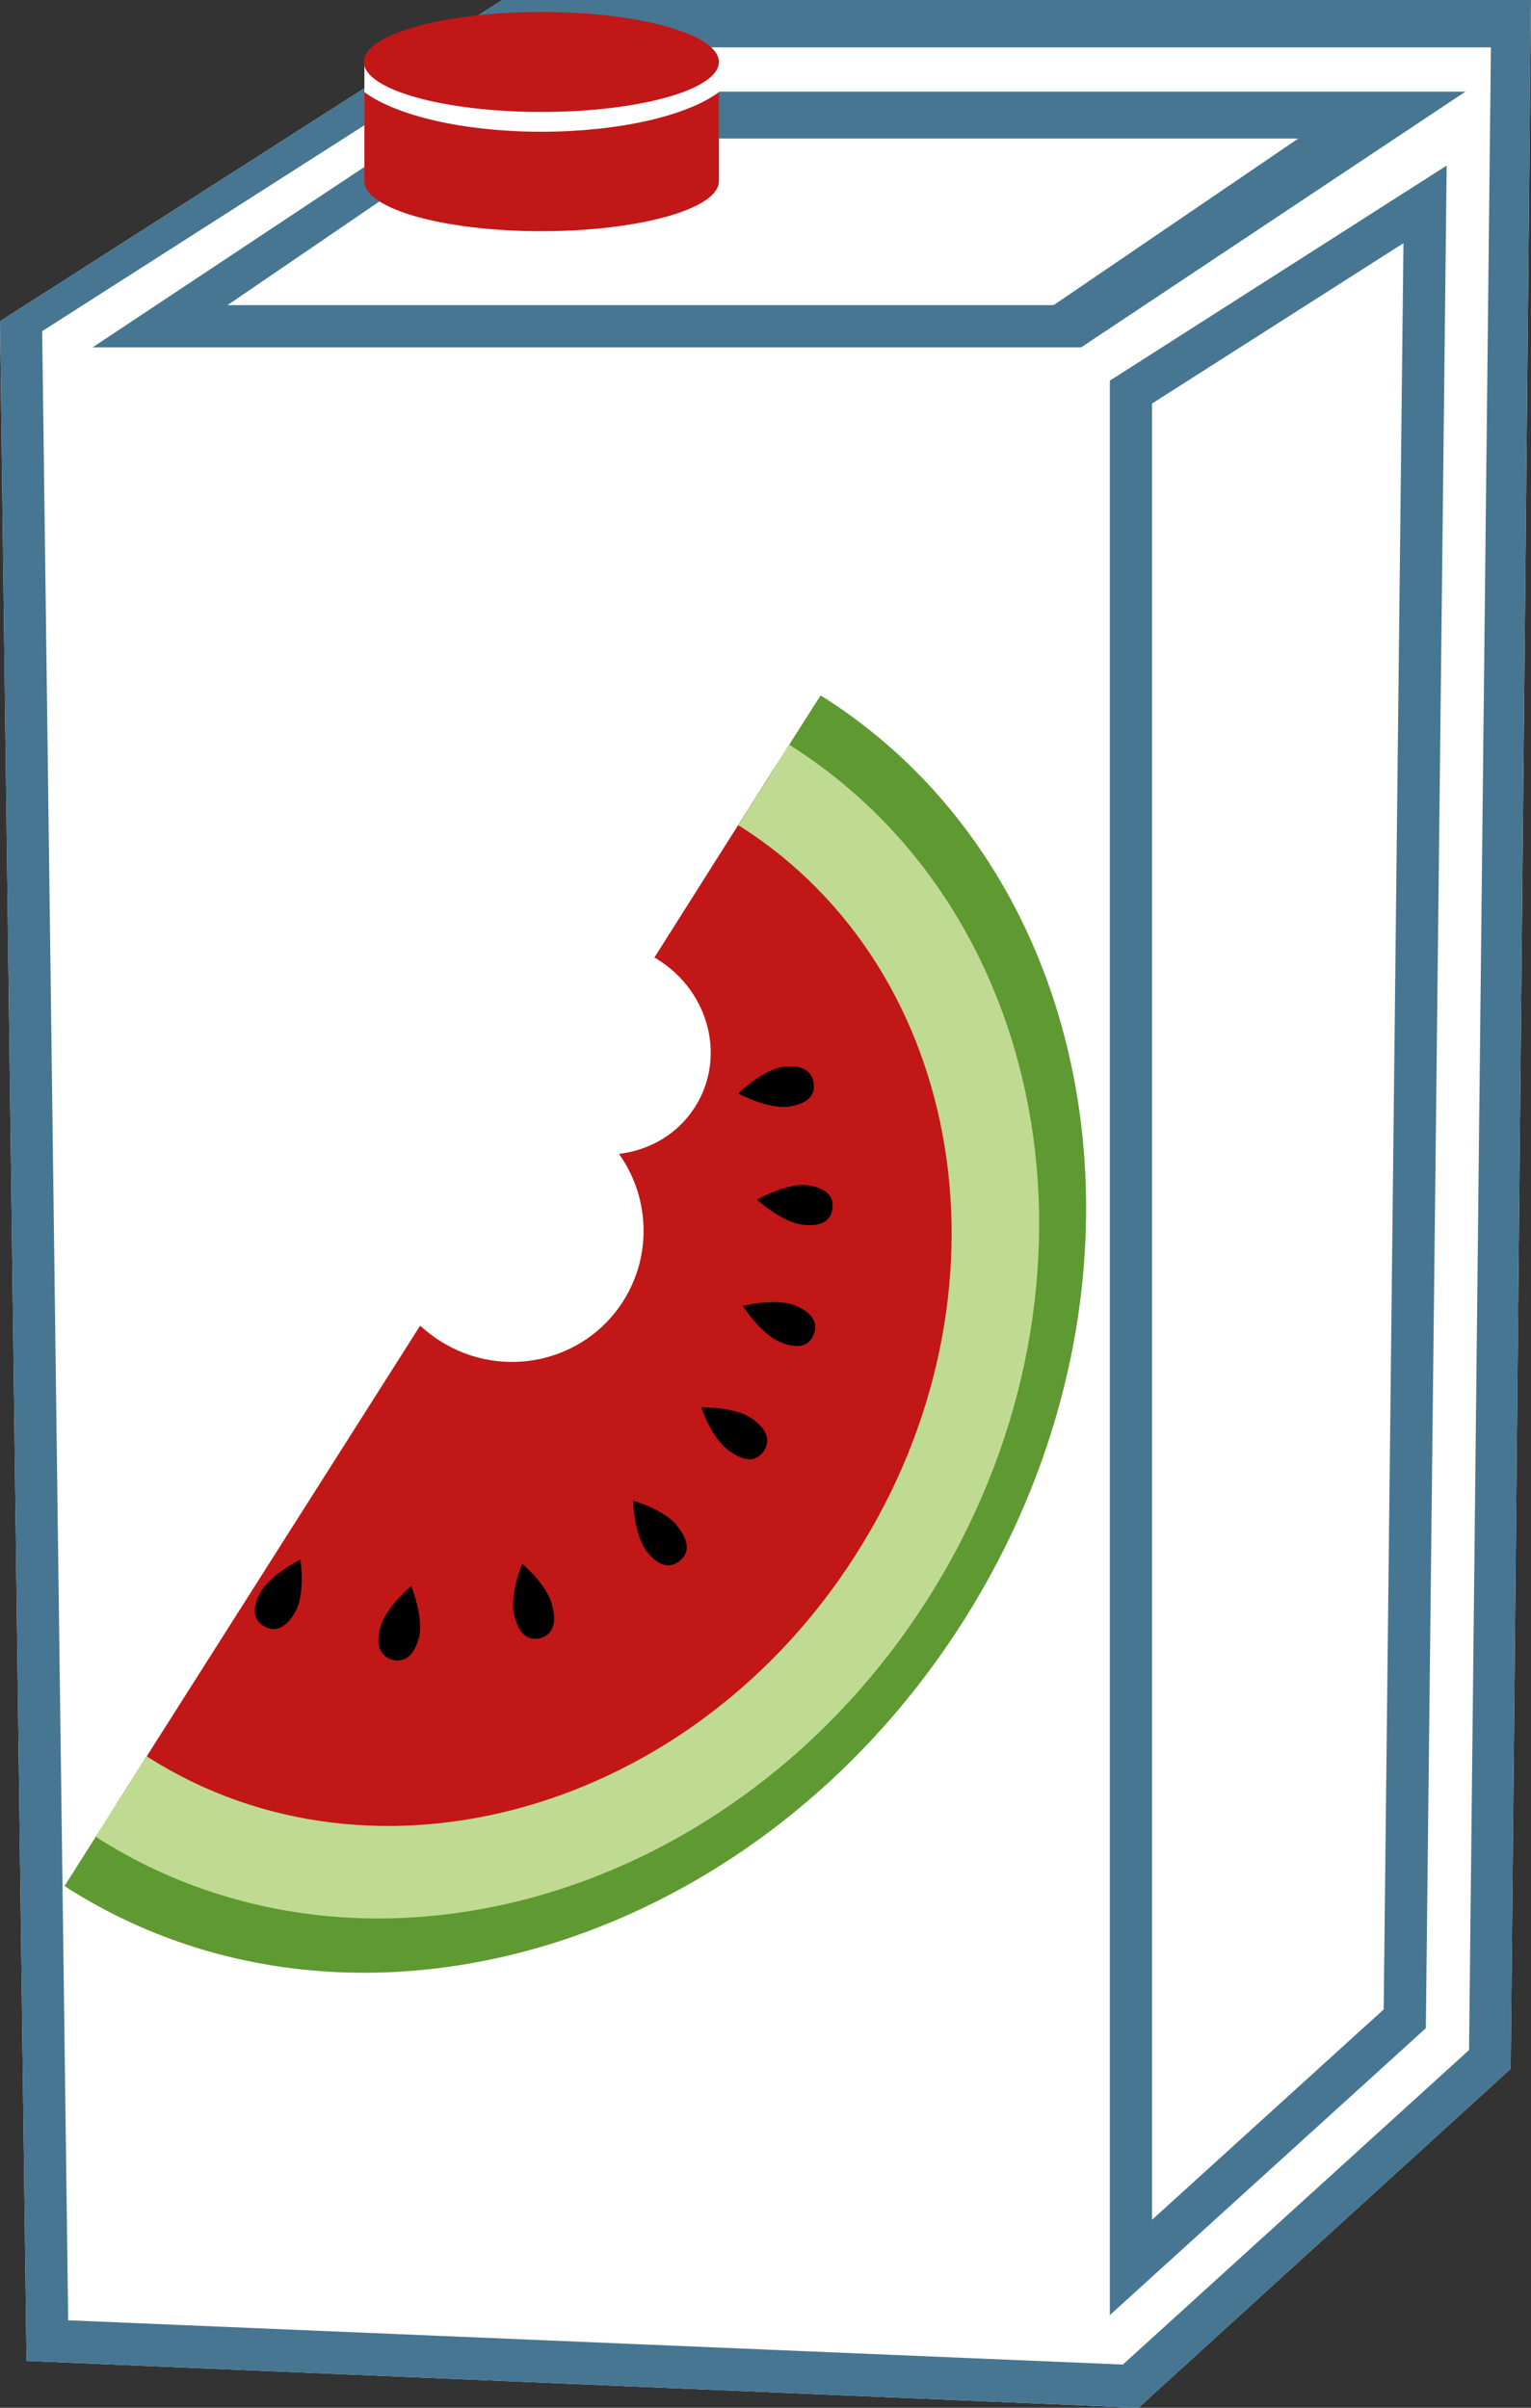 <?xml version="1.0" encoding="UTF-8" standalone="no"?>
<!-- Creator: CorelDRAW Home & Student X7 -->

<svg
   xmlns:dc="http://purl.org/dc/elements/1.1/"
   xmlns:cc="http://creativecommons.org/ns#"
   xmlns:rdf="http://www.w3.org/1999/02/22-rdf-syntax-ns#"
   xmlns:svg="http://www.w3.org/2000/svg"
   xmlns="http://www.w3.org/2000/svg"
   xmlns:sodipodi="http://sodipodi.sourceforge.net/DTD/sodipodi-0.dtd"
   xmlns:inkscape="http://www.inkscape.org/namespaces/inkscape"
   xml:space="preserve"
   width="29.41mm"
   height="46.24mm"
   version="1.1"
   style="clip-rule:evenodd;fill-rule:evenodd;image-rendering:optimizeQuality;shape-rendering:geometricPrecision;text-rendering:geometricPrecision"
   viewBox="0 0 2941 4624"
   id="svg42"
   sodipodi:docname="4287.svg"
   inkscape:version="0.92.4 (5da689c313, 2019-01-14)"><rect x="0" y="0" width="2941" height="4624" fill="#333333" stroke="none"/><sodipodi:namedview
   pagecolor="#ffffff"
   bordercolor="#666666"
   borderopacity="1"
   objecttolerance="10"
   gridtolerance="10"
   guidetolerance="10"
   inkscape:pageopacity="0"
   inkscape:pageshadow="2"
   inkscape:window-width="640"
   inkscape:window-height="480"
   id="namedview44"
   showgrid="false"
   inkscape:zoom="0.2102413"
   inkscape:cx="54.00945"
   inkscape:cy="75.174801"
   inkscape:window-x="0"
   inkscape:window-y="0"
   inkscape:window-maximized="0"
   inkscape:current-layer="svg42" />
 <defs
   id="defs4">
  <style
   type="text/css"
   id="style2">
   <![CDATA[
    .fil2 {fill:#C11717}
    .fil0 {fill:white}
    .fil6 {fill:black;fill-rule:nonzero}
    .fil1 {fill:#467691;fill-rule:nonzero}
    .fil4 {fill:#5F9931;fill-rule:nonzero}
    .fil5 {fill:#BFDB91;fill-rule:nonzero}
    .fil3 {fill:#C11717;fill-rule:nonzero}
   ]]>
  </style>
 </defs>
 <g
   id="Vrstva_x0020_1"
   transform="translate(-9071,-12215)">
  <polygon
   class="fil0"
   points="9071,12832 10036,12215 12012,12215 11973,16188 11258,16839 9122,16749 "
   id="polygon7"
   style="fill:#ffffff" />
  <path
   class="fil1"
   d="m 9508,12801 h 1587 l 470,-320 H 9977 Z m 1640,81 H 9249 l 740,-491 h 1897 z m 136,108 v 3488 l 445,-404 38,-3392 z m -81,3671 v -3715 l 647,-413 -40,3577 z m -2001,10 2026,85 665,-604 42,-3846 h -1930 l -853,545 z m 2056,168 -2136,-90 -51,-3917 965,-617 h 1976 l -39,3973 z"
   id="path9"
   inkscape:connector-curvature="0"
   style="fill:#467691;fill-rule:nonzero" />
  <rect
   class="fil0"
   x="9771"
   y="12334"
   width="681"
   height="189"
   id="rect11"
   style="fill:#ffffff" />
  <g
   id="_456674464">
   <path
   class="fil2"
   d="m 10452,12392 v 171 c 0,53 -153,96 -341,96 -188,0 -340,-43 -340,-96 v -171 c 61,45 190,76 340,76 150,0 280,-31 341,-76 z"
   id="path13"
   inkscape:connector-curvature="0"
   style="fill:#c11717" />
   <ellipse
   class="fil2"
   cx="10111"
   cy="12334"
   rx="341"
   ry="96"
   id="ellipse15"
   style="fill:#c11717" />
  </g>
  <g
   id="_456672304">
   <path
   class="fil3"
   d="m 10328,14054 c 0,0 5,2 7,4 99,62 131,189 71,283 -33,52 -87,83 -146,90 58,81 65,193 8,283 -75,118 -233,152 -352,76 -13,-8 -24,-17 -38,-29 l -583,918 c 1038,452 1523,-410 1523,-410 599,-870 -261,-1577 -261,-1577 z"
   id="path18"
   inkscape:connector-curvature="0"
   style="fill:#c11717;fill-rule:nonzero" />
   <path
   class="fil4"
   d="m 10540,13719 c 0,0 5,4 6,4 468,297 571,975 229,1513 -342,539 -1001,733 -1468,436 -1,-1 -5,-4 -5,-4 l -107,169 c 0,0 5,3 6,4 548,348 1319,119 1720,-512 401,-631 279,-1427 -268,-1775 -1,-1 -6,-3 -6,-3 z"
   id="path20"
   inkscape:connector-curvature="0"
   style="fill:#5f9931;fill-rule:nonzero" />
   <path
   class="fil5"
   d="m 10489,13800 c 0,0 3,2 4,2 437,278 537,903 223,1397 -313,494 -923,668 -1360,391 0,-1 -3,-2 -3,-2 l -98,154 c 0,0 3,2 4,3 512,325 1226,120 1594,-459 368,-579 250,-1313 -263,-1639 0,0 -3,-2 -3,-2 z"
   id="path22"
   inkscape:connector-curvature="0"
   style="fill:#bfdb91;fill-rule:nonzero" />
   <path
   class="fil6"
   d="m 10515,14939 c 33,23 35,45 23,63 -12,17 -32,24 -65,0 -34,-22 -55,-84 -55,-84 0,0 64,-2 97,21 z"
   id="path24"
   inkscape:connector-curvature="0"
   style="fill:#000000;fill-rule:nonzero" />
   <path
   class="fil6"
   d="m 10598,14722 c 37,15 44,36 36,56 -8,19 -25,30 -63,15 -38,-15 -73,-70 -73,-70 0,0 62,-16 100,-1 z"
   id="path26"
   inkscape:connector-curvature="0"
   style="fill:#000000;fill-rule:nonzero" />
   <path
   class="fil6"
   d="m 10620,14491 c 41,5 53,24 50,44 -2,21 -17,37 -57,32 -39,-4 -88,-48 -88,-48 0,0 56,-32 95,-28 z"
   id="path28"
   inkscape:connector-curvature="0"
   style="fill:#000000;fill-rule:nonzero" />
   <path
   class="fil6"
   d="m 10575,14264 c 40,-5 56,10 59,31 3,20 -7,39 -47,45 -40,6 -98,-25 -98,-25 0,0 46,-45 86,-51 z"
   id="path30"
   inkscape:connector-curvature="0"
   style="fill:#000000;fill-rule:nonzero" />
   <path
   class="fil6"
   d="m 10373,15147 c 25,32 20,53 3,66 -17,13 -38,13 -63,-19 -24,-32 -26,-97 -26,-97 0,0 62,17 86,50 z"
   id="path32"
   inkscape:connector-curvature="0"
   style="fill:#000000;fill-rule:nonzero" />
   <path
   class="fil6"
   d="m 10132,15299 c 10,39 -3,56 -23,62 -21,5 -40,-4 -50,-43 -10,-39 15,-100 15,-100 0,0 49,41 58,81 z"
   id="path34"
   inkscape:connector-curvature="0"
   style="fill:#000000;fill-rule:nonzero" />
   <path
   class="fil6"
   d="m 9876,15359 c -10,39 -30,48 -50,44 -21,-6 -34,-22 -25,-61 10,-40 60,-81 60,-81 0,0 24,59 15,98 z"
   id="path36"
   inkscape:connector-curvature="0"
   style="fill:#000000;fill-rule:nonzero" />
   <path
   class="fil6"
   d="m 9639,15309 c -19,35 -41,40 -59,30 -19,-10 -28,-29 -9,-65 19,-35 77,-64 77,-64 0,0 10,63 -9,99 z"
   id="path38"
   inkscape:connector-curvature="0"
   style="fill:#000000;fill-rule:nonzero" />
  </g>
 </g>
</svg>